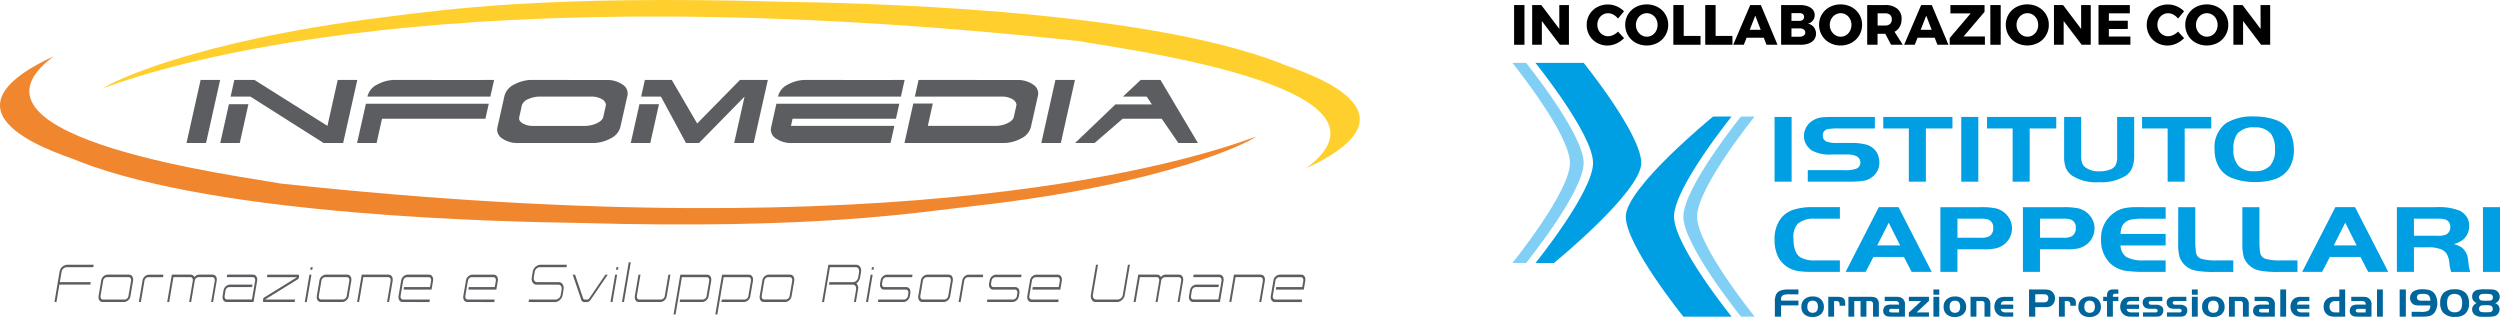 <svg xmlns="http://www.w3.org/2000/svg" width="353" height="44.755" viewBox="0 0 353 44.755">
	<g id="Raggruppa_128" data-name="Raggruppa 128" transform="translate(-1 -0.245)">
		<g id="Raggruppa_126" data-name="Raggruppa 126">
			<path id="Tracciato_105" data-name="Tracciato 105" d="M230.561,30.826c0-4.076,12.338-14.131,12.338-14.131h2.606s-8.133,10.055-8.133,14.131,8.133,14.131,8.133,14.131h-6.811s-8.133-10.055-8.133-14.131" fill="#009ee2"/>
			<path id="Tracciato_106" data-name="Tracciato 106" d="M238.694,30.826c0-4.076,8.133-14.131,8.133-14.131h1.931s-8.133,10.055-8.133,14.131,8.133,14.131,8.133,14.131h-1.931s-8.133-10.055-8.133-14.131" fill="#81cff4"/>
			<path id="Tracciato_107" data-name="Tracciato 107" d="M232.745,23.253c0,4.075-12.338,14.13-12.338,14.13h-2.6s8.132-10.055,8.132-14.13S217.8,9.122,217.8,9.122h6.811s8.132,10.055,8.132,14.131" fill="#009ee2"/>
			<path id="Tracciato_108" data-name="Tracciato 108" d="M224.613,23.253c0,4.075-8.133,14.13-8.133,14.13h-1.932s8.133-10.055,8.133-14.13-8.133-14.131-8.133-14.131h1.932s8.133,10.055,8.133,14.131" fill="#81cff4"/>
			<rect id="Rettangolo_59" data-name="Rettangolo 59" width="2.407" height="9.141" transform="translate(251.569 16.756)" fill="#009ee2"/>
			<path id="Tracciato_109" data-name="Tracciato 109" d="M256.258,25.9V24.269h5.171a4.443,4.443,0,0,0,1.66-.2.922.922,0,0,0,.6-.864,1.019,1.019,0,0,0-.7-.971,3.4,3.4,0,0,0-1.27-.174h-2.1a5.178,5.178,0,0,1-2.772-.562,2.56,2.56,0,0,1-.83-.894,2.323,2.323,0,0,1-.3-1.149,2.614,2.614,0,0,1,.7-1.761,3.154,3.154,0,0,1,2.183-.9q.507-.041,1.511-.04h5.619v1.627h-5.071a9.959,9.959,0,0,0-1.511.08.859.859,0,0,0-.764.931.869.869,0,0,0,.639.884,4.674,4.674,0,0,0,1.428.154h1.818a8.288,8.288,0,0,1,2.083.194A2.511,2.511,0,0,1,266,21.778a2.9,2.9,0,0,1,.365,1.42,2.512,2.512,0,0,1-.473,1.493,2.774,2.774,0,0,1-2,1.118,15.888,15.888,0,0,1-1.943.087Z" fill="#009ee2"/>
			<path id="Tracciato_110" data-name="Tracciato 110" d="M270.526,18.383h-3.61V16.756h9.769v1.627h-3.752V25.9h-2.407Z" fill="#009ee2"/>
			<rect id="Rettangolo_60" data-name="Rettangolo 60" width="2.407" height="9.141" transform="translate(277.93 16.756)" fill="#009ee2"/>
			<path id="Tracciato_111" data-name="Tracciato 111" d="M285.184,18.383h-3.61V16.756h9.769v1.627h-3.752V25.9h-2.407Z" fill="#009ee2"/>
			<path id="Tracciato_112" data-name="Tracciato 112" d="M294.862,16.756v5.477a3.093,3.093,0,0,0,.133,1.022,1.373,1.373,0,0,0,.456.619,3.165,3.165,0,0,0,1.992.562,4.122,4.122,0,0,0,1.419-.221,1.56,1.56,0,0,0,.839-.6,2.821,2.821,0,0,0,.24-1.38V16.756h2.408v5.383a4.872,4.872,0,0,1-.274,1.762,2.445,2.445,0,0,1-.864,1.118,6.5,6.5,0,0,1-3.809.951,6.316,6.316,0,0,1-3.835-.931,2.634,2.634,0,0,1-.871-1.085,4.605,4.605,0,0,1-.241-1.674V16.756Z" fill="#009ee2"/>
			<path id="Tracciato_113" data-name="Tracciato 113" d="M307.071,18.383h-3.61V16.756h9.769v1.627h-3.752V25.9h-2.407Z" fill="#009ee2"/>
			<path id="Tracciato_114" data-name="Tracciato 114" d="M319.3,16.695a8.726,8.726,0,0,1,2.988.469,3.563,3.563,0,0,1,2.125,1.869,5.677,5.677,0,0,1,.481,2.424,4.764,4.764,0,0,1-.589,2.417,3.812,3.812,0,0,1-2.233,1.714,8.484,8.484,0,0,1-2.6.362,8.816,8.816,0,0,1-3.328-.576,3.672,3.672,0,0,1-1.813-1.51,4.7,4.7,0,0,1-.627-2.5,4.2,4.2,0,0,1,1.61-3.723,7.088,7.088,0,0,1,3.984-.951m.017,1.541a2.932,2.932,0,0,0-2.391.877,3.438,3.438,0,0,0-.564,2.2,3.349,3.349,0,0,0,.714,2.364,2.977,2.977,0,0,0,2.249.744,2.9,2.9,0,0,0,2.2-.754,3.307,3.307,0,0,0,.71-2.334,3.583,3.583,0,0,0-.573-2.189,2.772,2.772,0,0,0-2.349-.9" fill="#009ee2"/>
			<path id="Tracciato_115" data-name="Tracciato 115" d="M260.791,37.01v1.627H256.84a11.85,11.85,0,0,1-1.726-.094,3.873,3.873,0,0,1-2.964-1.881,5.207,5.207,0,0,1-.581-2.572,4.791,4.791,0,0,1,.889-3,3.647,3.647,0,0,1,1.714-1.212,8.48,8.48,0,0,1,2.784-.382h3.835v1.628H257.23a3.423,3.423,0,0,0-2.374.7,2.789,2.789,0,0,0-.622,2.089q0,2.023.971,2.659a3.965,3.965,0,0,0,2.116.442Z" fill="#009ee2"/>
			<path id="Tracciato_116" data-name="Tracciato 116" d="M261.6,38.637l4.69-9.141h2.78l4.69,9.141h-2.831l-1.1-2.116H265.53l-1.1,2.116Zm6.084-6.944-1.618,3.2H269.3Z" fill="#009ee2"/>
			<path id="Tracciato_117" data-name="Tracciato 117" d="M277.391,35.443v3.194h-2.407V29.5h5.652a9.876,9.876,0,0,1,2.216.174,3.02,3.02,0,0,1,1.76,1.252,2.679,2.679,0,0,1,.481,1.547,2.883,2.883,0,0,1-.315,1.319,2.8,2.8,0,0,1-.88,1.025,3.06,3.06,0,0,1-1.071.491,6.945,6.945,0,0,1-1.56.138Zm0-1.627h3.287a2.432,2.432,0,0,0,1.236-.228,1.3,1.3,0,0,0,.532-1.185,1.118,1.118,0,0,0-.806-1.185,3.2,3.2,0,0,0-.913-.094h-3.336Z" fill="#009ee2"/>
			<path id="Tracciato_118" data-name="Tracciato 118" d="M289.044,35.443v3.194h-2.407V29.5h5.652a9.87,9.87,0,0,1,2.216.174,3.02,3.02,0,0,1,1.76,1.252,2.68,2.68,0,0,1,.482,1.547,2.884,2.884,0,0,1-.316,1.319,2.785,2.785,0,0,1-.88,1.025,3.063,3.063,0,0,1-1.07.491,6.961,6.961,0,0,1-1.561.138Zm0-1.627h3.287a2.43,2.43,0,0,0,1.236-.228A1.3,1.3,0,0,0,294.1,32.4a1.117,1.117,0,0,0-.8-1.185,3.209,3.209,0,0,0-.913-.094h-3.337Z" fill="#009ee2"/>
			<path id="Tracciato_119" data-name="Tracciato 119" d="M306.79,29.5v1.627h-3.146a8.325,8.325,0,0,0-1.8.137,1.869,1.869,0,0,0-.934.532,1.513,1.513,0,0,0-.34.543,4.843,4.843,0,0,0-.158.937h6.375V34.9h-6.375a2.069,2.069,0,0,0,.855,1.647,4.891,4.891,0,0,0,2.482.462h3.038v1.627h-3.146a17.481,17.481,0,0,1-2.249-.127,4.164,4.164,0,0,1-2.433-1.078,4.563,4.563,0,0,1-1.286-3.415,4.336,4.336,0,0,1,1.818-3.717,3.873,3.873,0,0,1,1.328-.626,8.074,8.074,0,0,1,1.892-.177Z" fill="#009ee2"/>
			<path id="Tracciato_120" data-name="Tracciato 120" d="M308.566,29.5h2.407v5.129a12.978,12.978,0,0,0,.107,1.3,1.08,1.08,0,0,0,.744.854,7.181,7.181,0,0,0,2.2.231h2.316v1.627h-2.565a13.754,13.754,0,0,1-2.639-.168,2.982,2.982,0,0,1-2.374-1.921,6.867,6.867,0,0,1-.2-1.922Z" fill="#009ee2"/>
			<path id="Tracciato_121" data-name="Tracciato 121" d="M317.621,29.5h2.407v5.129a12.564,12.564,0,0,0,.108,1.3,1.077,1.077,0,0,0,.743.854,7.185,7.185,0,0,0,2.2.231H325.4v1.627h-2.565a13.768,13.768,0,0,1-2.639-.168,2.983,2.983,0,0,1-2.374-1.921,6.867,6.867,0,0,1-.2-1.922Z" fill="#009ee2"/>
			<path id="Tracciato_122" data-name="Tracciato 122" d="M326.062,38.637l4.69-9.141h2.781l4.689,9.141h-2.831l-1.1-2.116h-4.308l-1.1,2.116Zm6.084-6.944-1.618,3.2h3.228Z" fill="#009ee2"/>
			<path id="Tracciato_123" data-name="Tracciato 123" d="M341.849,35.162v3.475h-2.407V29.5h5.527a7.954,7.954,0,0,1,3.329.489,2.552,2.552,0,0,1,.992.867,2.129,2.129,0,0,1,.352,1.189,2.5,2.5,0,0,1-.821,2.009,3.459,3.459,0,0,1-1.345.656,3.794,3.794,0,0,1,1,.4,2.067,2.067,0,0,1,.615.629,2.4,2.4,0,0,1,.3.626,5.458,5.458,0,0,1,.145.9,5.068,5.068,0,0,0,.273,1.379H347.1a6.669,6.669,0,0,1-.249-1.3,3.118,3.118,0,0,0-.361-1.229,1.745,1.745,0,0,0-.793-.666,4.856,4.856,0,0,0-1.909-.281Zm0-1.627h3.386a2.619,2.619,0,0,0,1.2-.2,1.118,1.118,0,0,0,.539-1.058,1.021,1.021,0,0,0-.813-1.072,3.81,3.81,0,0,0-.93-.08h-3.386Z" fill="#009ee2"/>
			<rect id="Rettangolo_61" data-name="Rettangolo 61" width="2.407" height="9.141" transform="translate(351.593 29.496)" fill="#009ee2"/>
			<g id="Raggruppa_125" data-name="Raggruppa 125">
				<g id="Raggruppa_124" data-name="Raggruppa 124">
					<path id="Tracciato_124" data-name="Tracciato 124" d="M254.94,42.688v.683h-2.454v1.587h-.875V42.952a2.543,2.543,0,0,1,.178-1.137,1.175,1.175,0,0,1,.608-.537,3.1,3.1,0,0,1,1.12-.16h1.423V41.8h-1.312a2.337,2.337,0,0,0-.787.093.572.572,0,0,0-.355.588v.206Z" fill="#00659b"/>
					<path id="Tracciato_125" data-name="Tracciato 125" d="M256.939,42.111a1.558,1.558,0,0,1,1.23.45,1.5,1.5,0,0,1,.365,1.03,1.309,1.309,0,0,1-.459,1.049,1.7,1.7,0,0,1-1.148.36,1.657,1.657,0,0,1-1.182-.4,1.387,1.387,0,0,1-.392-1.061,1.36,1.36,0,0,1,.377-.982A1.624,1.624,0,0,1,256.939,42.111Zm.006.591q-.746,0-.745.863a.969.969,0,0,0,.121.535.7.7,0,0,0,.63.309q.735,0,.735-.858Q257.686,42.71,256.945,42.7Z" fill="#00659b"/>
					<path id="Tracciato_126" data-name="Tracciato 126" d="M259.149,42.153h1.224a2.7,2.7,0,0,1,.58.048.8.8,0,0,1,.346.166.609.609,0,0,1,.189.287,1.681,1.681,0,0,1,.055.492v.273h-.793v-.152a.56.56,0,0,0-.113-.406.618.618,0,0,0-.424-.109h-.238v2.206h-.826Z" fill="#00659b"/>
					<path id="Tracciato_127" data-name="Tracciato 127" d="M261.995,42.153h3.039a2.706,2.706,0,0,1,.632.056.774.774,0,0,1,.36.2,1.035,1.035,0,0,1,.271.759v1.787h-.826V43.292a1.366,1.366,0,0,0-.019-.281.311.311,0,0,0-.086-.143.563.563,0,0,0-.389-.116h-.44v2.206h-.827V42.752h-.889v2.206h-.826Z" fill="#00659b"/>
					<path id="Tracciato_128" data-name="Tracciato 128" d="M269.149,43.253a.49.49,0,0,0-.128-.4.851.851,0,0,0-.5-.1h-1.4v-.6h1.4c.249,0,.422,0,.517.013a1.46,1.46,0,0,1,.288.054,1.036,1.036,0,0,1,.651,1.157v1.581h-1.742a5.683,5.683,0,0,1-.647-.025.808.808,0,0,1-.315-.11.767.767,0,0,1-.368-.7.9.9,0,0,1,.146-.5.732.732,0,0,1,.385-.3,2.463,2.463,0,0,1,.7-.07Zm0,.6h-.955l-.139,0a.337.337,0,0,0-.225.071.234.234,0,0,0-.083.188.2.2,0,0,0,.1.194.758.758,0,0,0,.346.057h.955Z" fill="#00659b"/>
					<path id="Tracciato_129" data-name="Tracciato 129" d="M272.27,42.752h-1.74v-.6h2.837v.579l-1.739,1.627h1.739v.6H270.53v-.58Z" fill="#00659b"/>
					<path id="Tracciato_130" data-name="Tracciato 130" d="M274,41.866v-.748h.827v.748Zm0,.287h.827v2.805H274Z" fill="#00659b"/>
					<path id="Tracciato_131" data-name="Tracciato 131" d="M277.027,42.111a1.562,1.562,0,0,1,1.231.45,1.494,1.494,0,0,1,.364,1.03,1.308,1.308,0,0,1-.458,1.049,1.7,1.7,0,0,1-1.149.36,1.656,1.656,0,0,1-1.181-.4,1.383,1.383,0,0,1-.392-1.061,1.359,1.359,0,0,1,.376-.982A1.627,1.627,0,0,1,277.027,42.111Zm.007.591q-.746,0-.745.863a.979.979,0,0,0,.12.535.7.7,0,0,0,.63.309q.736,0,.736-.858Q277.775,42.71,277.034,42.7Z" fill="#00659b"/>
					<path id="Tracciato_132" data-name="Tracciato 132" d="M279.237,42.153h1.6a2.369,2.369,0,0,1,.546.048.832.832,0,0,1,.341.177,1.056,1.056,0,0,1,.316.853v1.727h-.826V43.143a.39.39,0,0,0-.1-.3.475.475,0,0,0-.326-.092h-.72v2.206h-.827Z" fill="#00659b"/>
					<path id="Tracciato_133" data-name="Tracciato 133" d="M285.264,43.253v.6h-1.742a.5.5,0,0,0,.191.391.977.977,0,0,0,.541.116h1.01v.6h-1.1a2.386,2.386,0,0,1-.584-.059,1.312,1.312,0,0,1-.426-.2,1.355,1.355,0,0,1-.546-1.176,1.42,1.42,0,0,1,.29-.889,1.11,1.11,0,0,1,.476-.368,2.021,2.021,0,0,1,.73-.11h1.16v.6h-1.1a.8.8,0,0,0-.475.107.552.552,0,0,0-.167.394Z" fill="#00659b"/>
					<path id="Tracciato_134" data-name="Tracciato 134" d="M288.379,43.616v1.342H287.5v-3.84h2.054a3.111,3.111,0,0,1,.8.073,1.118,1.118,0,0,1,.639.526,1.257,1.257,0,0,1,.175.65,1.355,1.355,0,0,1-.115.554,1.15,1.15,0,0,1-.319.431,1.051,1.051,0,0,1-.39.206,2.172,2.172,0,0,1-.566.058Zm0-.684h1.194a.784.784,0,0,0,.449-.095.584.584,0,0,0,.193-.5.471.471,0,0,0-.293-.5.991.991,0,0,0-.331-.04h-1.212Z" fill="#00659b"/>
					<path id="Tracciato_135" data-name="Tracciato 135" d="M291.722,42.153h1.225a2.705,2.705,0,0,1,.58.048.8.8,0,0,1,.345.166.6.6,0,0,1,.19.287,1.722,1.722,0,0,1,.054.492v.273h-.793v-.152a.555.555,0,0,0-.113-.406.613.613,0,0,0-.423-.109h-.239v2.206h-.826Z" fill="#00659b"/>
					<path id="Tracciato_136" data-name="Tracciato 136" d="M296.052,42.111a1.558,1.558,0,0,1,1.23.45,1.5,1.5,0,0,1,.365,1.03,1.311,1.311,0,0,1-.458,1.049,1.708,1.708,0,0,1-1.149.36,1.657,1.657,0,0,1-1.182-.4,1.387,1.387,0,0,1-.392-1.061,1.36,1.36,0,0,1,.377-.982A1.624,1.624,0,0,1,296.052,42.111Zm.006.591q-.746,0-.745.863a.97.97,0,0,0,.121.535.7.7,0,0,0,.63.309q.735,0,.736-.858Q296.8,42.71,296.058,42.7Z" fill="#00659b"/>
					<path id="Tracciato_137" data-name="Tracciato 137" d="M298.512,42.752h-.543v-.6h.543v-.169a.9.9,0,0,1,.207-.661.912.912,0,0,1,.664-.205h.727v.6h-.419q-.361-.013-.353.309v.127h.775v.6h-.775v2.206h-.826Z" fill="#00659b"/>
					<path id="Tracciato_138" data-name="Tracciato 138" d="M303.034,43.253v.6h-1.742a.5.5,0,0,0,.191.391.978.978,0,0,0,.542.116h1.009v.6h-1.1a2.372,2.372,0,0,1-.583-.059,1.317,1.317,0,0,1-.427-.2,1.354,1.354,0,0,1-.546-1.176,1.42,1.42,0,0,1,.29-.889,1.11,1.11,0,0,1,.476-.368,2.021,2.021,0,0,1,.73-.11h1.16v.6h-1.1a.8.8,0,0,0-.475.107.557.557,0,0,0-.167.394Z" fill="#00659b"/>
					<path id="Tracciato_139" data-name="Tracciato 139" d="M306.324,42.153v.6h-1.465a1.343,1.343,0,0,0-.32.023A.207.207,0,0,0,304.4,43a.25.25,0,0,0,.136.228,1.015,1.015,0,0,0,.4.045h.488a1.281,1.281,0,0,1,.739.188.694.694,0,0,1,.3.611.95.95,0,0,1-.18.559.661.661,0,0,1-.335.262,2.293,2.293,0,0,1-.648.065h-1.71v-.6h1.471c.183,0,.308,0,.374-.009a.212.212,0,0,0,.22-.23.24.24,0,0,0-.144-.24,1.1,1.1,0,0,0-.362-.036h-.5a2.242,2.242,0,0,1-.45-.034.85.85,0,0,1-.294-.124.788.788,0,0,1-.263-.3.905.905,0,0,1-.1-.413.8.8,0,0,1,.329-.67,1.188,1.188,0,0,1,.684-.146Z" fill="#00659b"/>
					<path id="Tracciato_140" data-name="Tracciato 140" d="M309.713,42.153v.6h-1.466a1.332,1.332,0,0,0-.319.023.207.207,0,0,0-.142.225.25.25,0,0,0,.136.228,1.015,1.015,0,0,0,.4.045h.488a1.281,1.281,0,0,1,.739.188.694.694,0,0,1,.3.611.95.95,0,0,1-.18.559.665.665,0,0,1-.335.262,2.293,2.293,0,0,1-.648.065h-1.71v-.6h1.471c.183,0,.308,0,.374-.009a.212.212,0,0,0,.22-.23.24.24,0,0,0-.144-.24,1.1,1.1,0,0,0-.362-.036h-.5a2.242,2.242,0,0,1-.45-.034.85.85,0,0,1-.294-.124.788.788,0,0,1-.263-.3.906.906,0,0,1-.1-.413.794.794,0,0,1,.329-.67,1.188,1.188,0,0,1,.684-.146Z" fill="#00659b"/>
					<path id="Tracciato_141" data-name="Tracciato 141" d="M310.493,41.866v-.748h.826v.748Zm0,.287h.826v2.805h-.826Z" fill="#00659b"/>
					<path id="Tracciato_142" data-name="Tracciato 142" d="M313.52,42.111a1.562,1.562,0,0,1,1.231.45,1.5,1.5,0,0,1,.365,1.03,1.309,1.309,0,0,1-.459,1.049,1.7,1.7,0,0,1-1.148.36,1.657,1.657,0,0,1-1.182-.4,1.384,1.384,0,0,1-.392-1.061,1.356,1.356,0,0,1,.377-.982A1.623,1.623,0,0,1,313.52,42.111Zm.006.591q-.744,0-.744.863a.979.979,0,0,0,.12.535.7.7,0,0,0,.631.309q.735,0,.735-.858Q314.268,42.71,313.526,42.7Z" fill="#00659b"/>
					<path id="Tracciato_143" data-name="Tracciato 143" d="M315.731,42.153h1.594a2.363,2.363,0,0,1,.546.048.833.833,0,0,1,.341.177,1.056,1.056,0,0,1,.316.853v1.727H317.7V43.143a.39.39,0,0,0-.1-.3.475.475,0,0,0-.326-.092h-.72v2.206h-.826Z" fill="#00659b"/>
					<path id="Tracciato_144" data-name="Tracciato 144" d="M321.381,43.253a.49.49,0,0,0-.129-.4.847.847,0,0,0-.5-.1h-1.4v-.6h1.4c.249,0,.421,0,.517.013a1.463,1.463,0,0,1,.287.054,1.037,1.037,0,0,1,.652,1.157v1.581h-1.743a5.683,5.683,0,0,1-.647-.025.813.813,0,0,1-.315-.11.766.766,0,0,1-.367-.7.888.888,0,0,1,.146-.5.726.726,0,0,1,.384-.3,2.466,2.466,0,0,1,.7-.07Zm0,.6h-.956l-.139,0a.334.334,0,0,0-.224.071.231.231,0,0,0-.083.188.2.2,0,0,0,.1.194.75.75,0,0,0,.345.057h.956Z" fill="#00659b"/>
					<path id="Tracciato_145" data-name="Tracciato 145" d="M323.8,44.958h-.826v-3.84h.826Z" fill="#00659b"/>
					<path id="Tracciato_146" data-name="Tracciato 146" d="M327.076,43.253v.6h-1.743a.5.5,0,0,0,.192.391.974.974,0,0,0,.541.116h1.01v.6h-1.1a2.377,2.377,0,0,1-.583-.059,1.317,1.317,0,0,1-.427-.2,1.356,1.356,0,0,1-.545-1.176,1.419,1.419,0,0,1,.289-.889,1.122,1.122,0,0,1,.476-.368,2.025,2.025,0,0,1,.73-.11h1.161v.6h-1.1a.791.791,0,0,0-.474.107.553.553,0,0,0-.168.394Z" fill="#00659b"/>
					<path id="Tracciato_147" data-name="Tracciato 147" d="M331.312,42.153V41.118h.826v3.84h-1.423a2.55,2.55,0,0,1-.651-.062,1.283,1.283,0,0,1-.79-.611,1.492,1.492,0,0,1-.175-.748,1.334,1.334,0,0,1,.519-1.122,1.454,1.454,0,0,1,.916-.262Zm0,2.206V42.752h-.6a.74.74,0,0,0-.6.245.817.817,0,0,0-.175.54.771.771,0,0,0,.293.681.819.819,0,0,0,.482.141Z" fill="#00659b"/>
					<path id="Tracciato_148" data-name="Tracciato 148" d="M335.032,43.253a.493.493,0,0,0-.128-.4.851.851,0,0,0-.5-.1H333v-.6h1.4c.249,0,.422,0,.517.013a1.473,1.473,0,0,1,.288.054,1.037,1.037,0,0,1,.651,1.157v1.581h-1.742a5.67,5.67,0,0,1-.647-.025.8.8,0,0,1-.315-.11.767.767,0,0,1-.368-.7.9.9,0,0,1,.146-.5.732.732,0,0,1,.385-.3,2.454,2.454,0,0,1,.7-.07Zm0,.6h-.956l-.138,0a.335.335,0,0,0-.225.071.234.234,0,0,0-.083.188.2.2,0,0,0,.1.194.756.756,0,0,0,.345.057h.956Z" fill="#00659b"/>
					<path id="Tracciato_149" data-name="Tracciato 149" d="M337.456,44.958h-.826v-3.84h.826Z" fill="#00659b"/>
					<path id="Tracciato_150" data-name="Tracciato 150" d="M340.706,44.958h-.874v-3.84h.874Z" fill="#00659b"/>
					<path id="Tracciato_151" data-name="Tracciato 151" d="M344.167,43.38h-1.383a4.011,4.011,0,0,1-.7-.044.891.891,0,0,1-.382-.165,1.024,1.024,0,0,1-.4-.863,1.092,1.092,0,0,1,.609-1,2.438,2.438,0,0,1,1.161-.214,3.581,3.581,0,0,1,.9.092,1.451,1.451,0,0,1,.587.305,1.636,1.636,0,0,1,.456.72,2.655,2.655,0,0,1,.135.833,2.371,2.371,0,0,1-.283,1.159,1.308,1.308,0,0,1-.871.672,4.084,4.084,0,0,1-.95.082h-1.52v-.681h1.258a2.21,2.21,0,0,0,1.07-.149.635.635,0,0,0,.229-.293A1.192,1.192,0,0,0,344.167,43.38Zm0-.681a1.138,1.138,0,0,0-.177-.667.6.6,0,0,0-.318-.228,2.077,2.077,0,0,0-.593-.065,1.274,1.274,0,0,0-.6.1.434.434,0,0,0-.208.4.424.424,0,0,0,.2.376.863.863,0,0,0,.464.088Z" fill="#00659b"/>
					<path id="Tracciato_152" data-name="Tracciato 152" d="M347.574,41.1a2.03,2.03,0,0,1,1.641.577,2.069,2.069,0,0,1,.41,1.367,1.924,1.924,0,0,1-.543,1.519,2.056,2.056,0,0,1-1.4.422,2.135,2.135,0,0,1-1.743-.63,2.034,2.034,0,0,1-.383-1.322,1.932,1.932,0,0,1,.49-1.454A2.162,2.162,0,0,1,347.574,41.1Zm-.018.644a1.118,1.118,0,0,0-.506.112.812.812,0,0,0-.344.311,1.215,1.215,0,0,0-.129.367,2.145,2.145,0,0,0-.052.465,2.612,2.612,0,0,0,.053.519,1.34,1.34,0,0,0,.137.4.971.971,0,0,0,.923.416,1.03,1.03,0,0,0,.582-.14.93.93,0,0,0,.374-.585,2.785,2.785,0,0,0,.066-.6,1.972,1.972,0,0,0-.074-.548,1.066,1.066,0,0,0-.2-.405.8.8,0,0,0-.342-.227A1.429,1.429,0,0,0,347.556,41.739Z" fill="#00659b"/>
					<path id="Tracciato_153" data-name="Tracciato 153" d="M350.683,43.042a1.352,1.352,0,0,1-.476-.4.937.937,0,0,1-.139-.53.9.9,0,0,1,.666-.917,4.383,4.383,0,0,1,1.185-.1q.678,0,.947.02a1.652,1.652,0,0,1,.44.082.956.956,0,0,1,.521.441,1.06,1.06,0,0,1,.133.521.9.9,0,0,1-.633.883,1.444,1.444,0,0,1,.4.278.9.9,0,0,1,.214.608,1.023,1.023,0,0,1-.347.757.958.958,0,0,1-.5.232,5.581,5.581,0,0,1-.984.063c-.288,0-.558,0-.811-.014a1.394,1.394,0,0,1-.872-.278.954.954,0,0,1-.364-.743.908.908,0,0,1,.214-.6A1.445,1.445,0,0,1,350.683,43.042Zm1.326-1.3a2.813,2.813,0,0,0-.69.051.476.476,0,0,0,.021.881,5.312,5.312,0,0,0,.672.033q.471-.007.561-.015a.752.752,0,0,0,.166-.032.4.4,0,0,0,.256-.42.423.423,0,0,0-.343-.458A3.2,3.2,0,0,0,352.009,41.739ZM352,43.34a2.6,2.6,0,0,0-.693.056.5.5,0,0,0,.024.906,5.167,5.167,0,0,0,.669.034c.31,0,.495-.011.555-.015a.573.573,0,0,0,.163-.036.411.411,0,0,0,.253-.436.433.433,0,0,0-.337-.469A3.054,3.054,0,0,0,352,43.34Z" fill="#00659b"/>
				</g>
			</g>
		</g>
		<path id="Tracciato_154" data-name="Tracciato 154" d="M9.689,38.681l-.243,1.4h4.37l-.059.354H9.387l-.415,2.456H8.688L9.4,38.681a1.2,1.2,0,0,1,1.024-1.054h3.807l-.059.346H10.37A.8.8,0,0,0,9.689,38.681Z" fill="#5c5d61"/>
		<path id="Tracciato_155" data-name="Tracciato 155" d="M19.79,39.9l-.361,2.109a1,1,0,0,1-.853.878h-3.1c-.391,0-.639-.391-.556-.878l.361-2.109a.993.993,0,0,1,.852-.877h3.1C19.618,39.028,19.867,39.426,19.79,39.9Zm-.285,0c.048-.287-.1-.523-.331-.523h-3.1a.594.594,0,0,0-.509.523L15.2,42.014c-.047.288.1.524.331.524h3.1a.594.594,0,0,0,.509-.524Z" fill="#5c5d61"/>
		<path id="Tracciato_156" data-name="Tracciato 156" d="M20.606,42.892l.51-2.987a.991.991,0,0,1,.852-.877h2.114l-.059.354H21.909a.594.594,0,0,0-.509.523l-.509,2.987Z" fill="#5c5d61"/>
		<path id="Tracciato_157" data-name="Tracciato 157" d="M31.6,39.9l-.509,2.987h-.278l.509-2.987c.048-.287-.1-.523-.337-.523H29.014a.594.594,0,0,0-.515.523l-.509,2.987h-.279l.51-2.987c.047-.287-.1-.523-.338-.523H25.491l-.6,3.51h-.284l.657-3.864h2.676a.552.552,0,0,1,.509.354.812.812,0,0,1,.622-.354h1.972C31.436,39.028,31.678,39.426,31.6,39.9Z" fill="#5c5d61"/>
		<path id="Tracciato_158" data-name="Tracciato 158" d="M37.309,39.9l-.51,2.987H32.992c-.391,0-.639-.391-.556-.878l.118-.7a.992.992,0,0,1,.853-.878h3.244l-.059.347H33.347a.6.6,0,0,0-.509.531l-.118.7c-.048.288.1.524.331.524h3.523l.45-2.633c.048-.287-.1-.523-.331-.523H33.028l.059-.354h3.665C37.137,39.028,37.386,39.426,37.309,39.9Z" fill="#5c5d61"/>
		<path id="Tracciato_159" data-name="Tracciato 159" d="M43.146,39.588a.23.23,0,0,1-.071.074l-4.654,2.876h4.246l-.06.354h-4.34a.129.129,0,0,1-.112-.067.177.177,0,0,1-.024-.147l.036-.236a.481.481,0,0,1,.041-.1.216.216,0,0,1,.077-.081l4.654-2.876H38.694l.059-.354h4.334a.131.131,0,0,1,.113.066.23.23,0,0,1,.029.155l-.041.236A.3.3,0,0,1,43.146,39.588Z" fill="#5c5d61"/>
		<path id="Tracciato_160" data-name="Tracciato 160" d="M44.691,39.028h.285l-.658,3.864h-.284Zm.462-1.055-.059.354H44.81l.059-.354Z" fill="#5c5d61"/>
		<path id="Tracciato_161" data-name="Tracciato 161" d="M50.606,39.9l-.361,2.109a1,1,0,0,1-.852.878h-3.1c-.391,0-.64-.391-.557-.878l.361-2.109a.993.993,0,0,1,.853-.877h3.1C50.435,39.028,50.683,39.426,50.606,39.9Zm-.284,0c.047-.287-.1-.523-.331-.523h-3.1a.594.594,0,0,0-.509.523l-.362,2.109c-.047.288.1.524.332.524h3.1a.594.594,0,0,0,.509-.524Z" fill="#5c5d61"/>
		<path id="Tracciato_162" data-name="Tracciato 162" d="M56.444,39.9l-.509,2.987h-.284L56.16,39.9c.047-.287-.1-.523-.332-.523H52.305l-.6,3.51h-.284l.657-3.864h3.807C56.272,39.028,56.521,39.426,56.444,39.9Z" fill="#5c5d61"/>
		<path id="Tracciato_163" data-name="Tracciato 163" d="M61.713,40.783l.154-.878c.048-.287-.1-.523-.331-.523h-3.1a.594.594,0,0,0-.509.523l-.361,2.109c-.048.288.1.524.331.524H61.7l-.059.354H57.835c-.391,0-.64-.391-.557-.878L57.64,39.9a.992.992,0,0,1,.852-.877h3.1c.385,0,.633.4.556.877l-.213,1.232H57.989l.059-.354Z" fill="#5c5d61"/>
		<path id="Tracciato_164" data-name="Tracciato 164" d="M70.858,40.783l.154-.878c.047-.287-.1-.523-.332-.523h-3.1a.6.6,0,0,0-.51.523l-.361,2.109c-.047.288.1.524.332.524h3.807l-.059.354H66.979c-.39,0-.639-.391-.556-.878l.361-2.109a.993.993,0,0,1,.853-.877h3.1c.385,0,.634.4.557.877l-.213,1.232h-3.95l.06-.354Z" fill="#5c5d61"/>
		<path id="Tracciato_165" data-name="Tracciato 165" d="M75.632,42.892l.059-.354H79.5a.794.794,0,0,0,.681-.7l.118-.7c.065-.391-.136-.7-.444-.7h-3.1c-.468,0-.764-.472-.663-1.054l.118-.7a1.2,1.2,0,0,1,1.025-1.054h3.807l-.059.346H77.172a.8.8,0,0,0-.681.708l-.119.7c-.065.383.125.7.438.7h3.1c.462,0,.764.472.663,1.055l-.118.7a1.2,1.2,0,0,1-1.019,1.055Z" fill="#5c5d61"/>
		<path id="Tracciato_166" data-name="Tracciato 166" d="M86.817,39.028,84.383,42.6a.689.689,0,0,1-.479.295h-.439a.449.449,0,0,1-.385-.295l-1.213-3.569H82.2l1.149,3.362a.224.224,0,0,0,.189.148h.409a.347.347,0,0,0,.243-.148l2.291-3.362Z" fill="#5c5d61"/>
		<path id="Tracciato_167" data-name="Tracciato 167" d="M87.858,39.028h.284l-.657,3.864H87.2Zm.462-1.055-.059.354h-.284l.059-.354Z" fill="#5c5d61"/>
		<path id="Tracciato_168" data-name="Tracciato 168" d="M88.823,42.892l.954-5.619h.284l-.954,5.619Z" fill="#5c5d61"/>
		<path id="Tracciato_169" data-name="Tracciato 169" d="M95.662,39.028l-.509,2.986a1,1,0,0,1-.853.878H91.2c-.39,0-.639-.391-.556-.878l.509-2.986h.284l-.509,2.986c-.047.288.1.524.332.524h3.1a.594.594,0,0,0,.509-.524l.51-2.986Z" fill="#5c5d61"/>
		<path id="Tracciato_170" data-name="Tracciato 170" d="M97.059,39.028h3.807c.385,0,.64.4.557.877l-.362,2.109a1,1,0,0,1-.852.878H96.964l.059-.354h3.245a.594.594,0,0,0,.509-.524l.361-2.109c.048-.287-.1-.523-.331-.523H97.284l-.894,5.265h-.284Z" fill="#5c5d61"/>
		<path id="Tracciato_171" data-name="Tracciato 171" d="M102.956,39.028h3.807c.385,0,.639.4.556.877l-.361,2.109a1,1,0,0,1-.852.878h-3.245l.059-.354h3.245a.594.594,0,0,0,.509-.524l.361-2.109c.048-.287-.1-.523-.331-.523h-3.523l-.895,5.265H102Z" fill="#5c5d61"/>
		<path id="Tracciato_172" data-name="Tracciato 172" d="M113.145,39.9l-.361,2.109a1,1,0,0,1-.853.878h-3.1c-.391,0-.64-.391-.557-.878l.361-2.109a.993.993,0,0,1,.853-.877h3.1C112.974,39.028,113.222,39.426,113.145,39.9Zm-.284,0c.048-.287-.1-.523-.331-.523h-3.1a.594.594,0,0,0-.509.523l-.361,2.109c-.048.288.1.524.331.524h3.1a.594.594,0,0,0,.509-.524Z" fill="#5c5d61"/>
		<path id="Tracciato_173" data-name="Tracciato 173" d="M121.925,40.259a.957.957,0,0,1,.231.878l-.3,1.755h-.278l.3-1.755c.065-.391-.136-.7-.444-.7h-3.387l.059-.354h3.387a.805.805,0,0,0,.687-.7l.119-.7c.065-.391-.137-.708-.444-.708h-3.666l-.835,4.919h-.284l.894-5.265h3.95c.462,0,.764.472.663,1.054l-.119.7A1.378,1.378,0,0,1,121.925,40.259Z" fill="#5c5d61"/>
		<path id="Tracciato_174" data-name="Tracciato 174" d="M123.938,39.028h.284l-.657,3.864h-.284Zm.462-1.055-.059.354h-.284l.059-.354Z" fill="#5c5d61"/>
		<path id="Tracciato_175" data-name="Tracciato 175" d="M124.963,42.892l.059-.354h3.665a.594.594,0,0,0,.509-.524l.059-.354c.048-.287-.1-.523-.331-.523h-3.1c-.391,0-.639-.391-.556-.878l.065-.354a.993.993,0,0,1,.852-.877h3.665l-.059.354h-3.665a.594.594,0,0,0-.509.523l-.065.354c-.048.288.1.524.331.524h3.1c.385,0,.639.4.557.877l-.06.354a1,1,0,0,1-.852.878Z" fill="#5c5d61"/>
		<path id="Tracciato_176" data-name="Tracciato 176" d="M135.537,39.9l-.361,2.109a1,1,0,0,1-.853.878h-3.1c-.391,0-.64-.391-.557-.878l.361-2.109a.993.993,0,0,1,.853-.877h3.1C135.365,39.028,135.614,39.426,135.537,39.9Zm-.284,0c.047-.287-.1-.523-.332-.523h-3.1a.594.594,0,0,0-.509.523l-.362,2.109c-.047.288.1.524.332.524h3.1a.6.6,0,0,0,.509-.524Z" fill="#5c5d61"/>
		<path id="Tracciato_177" data-name="Tracciato 177" d="M136.354,42.892l.509-2.987a.993.993,0,0,1,.852-.877h2.114l-.059.354h-2.114a.6.6,0,0,0-.509.523l-.509,2.987Z" fill="#5c5d61"/>
		<path id="Tracciato_178" data-name="Tracciato 178" d="M140.356,42.892l.059-.354h3.665a.594.594,0,0,0,.509-.524l.06-.354c.047-.287-.1-.523-.332-.523h-3.1c-.39,0-.639-.391-.556-.878l.065-.354a.993.993,0,0,1,.853-.877h3.665l-.059.354h-3.666a.6.6,0,0,0-.509.523l-.065.354c-.047.288.1.524.332.524h3.1c.385,0,.64.4.557.877l-.059.354a1,1,0,0,1-.853.878Z" fill="#5c5d61"/>
		<path id="Tracciato_179" data-name="Tracciato 179" d="M150.492,40.783l.154-.878c.048-.287-.1-.523-.331-.523h-3.1a.594.594,0,0,0-.509.523l-.361,2.109c-.048.288.1.524.331.524h3.807l-.059.354h-3.807c-.391,0-.639-.391-.557-.878l.362-2.109a.992.992,0,0,1,.852-.877h3.1c.385,0,.633.4.557.877l-.214,1.232h-3.949l.059-.354Z" fill="#5c5d61"/>
		<path id="Tracciato_180" data-name="Tracciato 180" d="M155.708,42.892c-.468,0-.77-.472-.669-1.055l.716-4.21h.285l-.717,4.21c-.065.391.13.7.444.7h3.1a.792.792,0,0,0,.681-.7l.716-4.21h.279l-.717,4.21a1.2,1.2,0,0,1-1.018,1.055Z" fill="#5c5d61"/>
		<path id="Tracciato_181" data-name="Tracciato 181" d="M168.059,39.9l-.509,2.987h-.278l.509-2.987c.047-.287-.1-.523-.338-.523h-1.971a.6.6,0,0,0-.516.523l-.509,2.987h-.278l.509-2.987c.047-.287-.1-.523-.337-.523h-2.392l-.6,3.51h-.284l.658-3.864H164.4a.553.553,0,0,1,.509.354.812.812,0,0,1,.622-.354H167.5C167.893,39.028,168.136,39.426,168.059,39.9Z" fill="#5c5d61"/>
		<path id="Tracciato_182" data-name="Tracciato 182" d="M173.766,39.9l-.509,2.987H169.45c-.391,0-.64-.391-.557-.878l.119-.7a.992.992,0,0,1,.852-.878h3.245l-.059.347H169.8a.6.6,0,0,0-.509.531l-.118.7c-.048.288.1.524.331.524h3.523l.45-2.633c.047-.287-.1-.523-.331-.523h-3.666l.06-.354h3.665C173.6,39.028,173.843,39.426,173.766,39.9Z" fill="#5c5d61"/>
		<path id="Tracciato_183" data-name="Tracciato 183" d="M179.6,39.9l-.509,2.987h-.284l.509-2.987c.047-.287-.1-.523-.332-.523h-3.523l-.6,3.51h-.284l.657-3.864h3.807C179.432,39.028,179.681,39.426,179.6,39.9Z" fill="#5c5d61"/>
		<path id="Tracciato_184" data-name="Tracciato 184" d="M184.873,40.783l.154-.878c.047-.287-.1-.523-.332-.523h-3.1a.594.594,0,0,0-.509.523l-.361,2.109c-.048.288.1.524.331.524h3.807l-.059.354h-3.807c-.391,0-.64-.391-.557-.878L180.8,39.9a.993.993,0,0,1,.853-.877h3.1c.385,0,.633.4.556.877l-.213,1.232h-3.949l.059-.354Z" fill="#5c5d61"/>
		<path id="Tracciato_185" data-name="Tracciato 185" d="M30.092,20.438H27.335L28.8,13.886l.527-2.357h2.758l-.527,2.357-.22.98L30.907,16.8Z" fill="#5c5d61"/>
		<path id="Tracciato_186" data-name="Tracciato 186" d="M36.079,14.958l-.493,2.2-.732,3.276H32.1l1.226-5.48Zm.841-3.429H34.089l-.527,2.357h2.794l10.338,6.552h2.758l.5-2.22,1.5-6.689H48.687l-.767,3.429-.685,3.061Z" fill="#5c5d61"/>
		<path id="Tracciato_187" data-name="Tracciato 187" d="M54.177,20.438H51.419l.5-2.22.743-3.322H70.014l-.472,2.113h-14.6l-.226,1.01Zm-1.293-6.552.031-.138a2.5,2.5,0,0,1,1.362-1.568,5.228,5.228,0,0,1,2.61-.651l10.4.015,3.478-.015-.527,2.357H52.884Z" fill="#5c5d61"/>
		<path id="Tracciato_188" data-name="Tracciato 188" d="M71.238,18.218l1-4.47A2.5,2.5,0,0,1,73.6,12.18a5.224,5.224,0,0,1,2.609-.651l10.4.015a3.771,3.771,0,0,1,2.318.651,1.461,1.461,0,0,1,.661,1.569l-1,4.454a2.5,2.5,0,0,1-1.362,1.569,5.227,5.227,0,0,1-2.609.651H74.216a3.766,3.766,0,0,1-2.318-.651A1.462,1.462,0,0,1,71.238,18.218Zm14.941-1.454.384-1.714a1.064,1.064,0,0,0-.591-.812,2.9,2.9,0,0,0-1.539-.352H77.3a3.966,3.966,0,0,0-1.716.352,1.513,1.513,0,0,0-.887.842L74.314,16.8q-.11.489.47.857a2.918,2.918,0,0,0,1.573.367h7.152a4.062,4.062,0,0,0,1.766-.375Q86.066,17.269,86.179,16.764Z" fill="#5c5d61"/>
		<path id="Tracciato_189" data-name="Tracciato 189" d="M94.048,14.958l-.493,2.2-.733,3.276H90.064l1.226-5.48Zm10.614,5.48h2.758l.5-2.22,1.5-6.689h-3.935l-6.046,6.153-3.588-6.153H92.057l-.527,2.357h2.794l3.536,6.552H99.7l6.43-6.552Z" fill="#5c5d61"/>
		<path id="Tracciato_190" data-name="Tracciato 190" d="M124.857,18.019h2.427l-.541,2.419H112.862a3.764,3.764,0,0,1-2.318-.651,1.464,1.464,0,0,1-.661-1.569l.743-3.322h17.356l-.472,2.113h-14.6l-.226,1.01h12.171Zm-14-4.133.03-.138a2.5,2.5,0,0,1,1.362-1.568,5.228,5.228,0,0,1,2.61-.651l10.4.015,3.478-.015-.527,2.357H110.853Z" fill="#5c5d61"/>
		<path id="Tracciato_191" data-name="Tracciato 191" d="M144.148,16.764l.383-1.714a1.06,1.06,0,0,0-.59-.812,2.9,2.9,0,0,0-1.539-.352H130.176l.527-2.357h3.475l10.4.015a3.773,3.773,0,0,1,2.318.651,1.462,1.462,0,0,1,.66,1.569l-1,4.454a2.505,2.505,0,0,1-1.362,1.569,5.226,5.226,0,0,1-2.609.651H128.71l1.246-5.572h2.758l-.432,1.929-.273,1.224h9.56a3.847,3.847,0,0,0,1.674-.375Q144.035,17.269,144.148,16.764Z" fill="#5c5d61"/>
		<path id="Tracciato_192" data-name="Tracciato 192" d="M150.791,20.438h-2.758l1.465-6.552.528-2.357h2.757l-.527,2.357-.219.98L151.6,16.8Z" fill="#5c5d61"/>
		<path id="Tracciato_193" data-name="Tracciato 193" d="M163.647,14.988l-.728-1.1h-3.364l2.512-2.357h2.795l5.288,8.909h-2.758l-2.359-3.429h-5.515l-3.966,3.429h-2.758l5.7-5.45h5.148Z" fill="#5c5d61"/>
		<path id="Tracciato_194" data-name="Tracciato 194" d="M185.392,24.029c18.657-8.618-2.785-14.293-3.468-14.818C161.9,1.381,121.276.645,111.29.487,77.708-.458,63.861,1.6,55.267,2.669c-27.013,3.362-38.785,9.274-39.626,10.01,9.093-3.36,49.288-16.185,137.8-6.621C157.433,6.9,201.316,12.258,185.392,24.029Z" fill="#ffd02d" fill-rule="evenodd"/>
		<path id="Tracciato_195" data-name="Tracciato 195" d="M8.608,8.178C-10.049,16.8,11.393,22.471,12.076,23c20.024,7.83,60.648,8.566,70.634,8.723,33.582.946,47.3-1.434,56.023-2.417,26.941-3.033,38.785-9.038,39.626-9.774-9.093,3.36-49.288,16.185-137.8,6.621C36.567,25.309-7.316,19.949,8.608,8.178Z" fill="#f0862e" fill-rule="evenodd"/>
		<g id="Raggruppa_127" data-name="Raggruppa 127">
			<path id="Tracciato_196" data-name="Tracciato 196" d="M214.789.958h1.464V6.566h-1.464Z"/>
			<path id="Tracciato_197" data-name="Tracciato 197" d="M221.173.958h1.36V6.566h-1.28l-2.544-3.352V6.566h-1.368V.958h1.288l2.552,3.376Z"/>
			<path id="Tracciato_198" data-name="Tracciato 198" d="M228.813,2.314a1.553,1.553,0,0,0-.744-.2,1.457,1.457,0,0,0-.772.212,1.5,1.5,0,0,0-.548.584,1.724,1.724,0,0,0-.2.828,1.724,1.724,0,0,0,.2.828,1.5,1.5,0,0,0,.548.584,1.457,1.457,0,0,0,.772.212,1.7,1.7,0,0,0,.72-.176,2.28,2.28,0,0,0,.672-.48l.856.92a3.4,3.4,0,0,1-1.084.764,3.01,3.01,0,0,1-2.748-.1,2.8,2.8,0,0,1-1.055-1.048,2.911,2.911,0,0,1-.385-1.488,2.793,2.793,0,0,1,1.469-2.5,3.187,3.187,0,0,1,2.763-.116,3.055,3.055,0,0,1,1.033.708l-.849,1.024A2.1,2.1,0,0,0,228.813,2.314Z"/>
			<path id="Tracciato_199" data-name="Tracciato 199" d="M235.064,1.246a2.792,2.792,0,0,1,1.485,2.5,2.842,2.842,0,0,1-1.485,2.536,3.128,3.128,0,0,1-1.547.384,3.164,3.164,0,0,1-1.548-.38,2.811,2.811,0,0,1-1.088-1.048,2.871,2.871,0,0,1-.4-1.492,2.793,2.793,0,0,1,.4-1.472,2.822,2.822,0,0,1,1.088-1.032,3.373,3.373,0,0,1,3.1,0Zm-2.3,1.08a1.542,1.542,0,0,0-.564.6,1.708,1.708,0,0,0-.208.836,1.706,1.706,0,0,0,.212.844,1.628,1.628,0,0,0,.564.6,1.418,1.418,0,0,0,.768.22,1.4,1.4,0,0,0,.764-.22,1.565,1.565,0,0,0,.548-.6,1.776,1.776,0,0,0,.2-.844,1.758,1.758,0,0,0-.2-.836,1.525,1.525,0,0,0-.548-.6,1.424,1.424,0,0,0-.764-.216A1.461,1.461,0,0,0,232.761,2.326Z"/>
			<path id="Tracciato_200" data-name="Tracciato 200" d="M237.276.958h1.464v4.36h2.376V6.566h-3.84Z"/>
			<path id="Tracciato_201" data-name="Tracciato 201" d="M241.78.958h1.464v4.36h2.376V6.566h-3.84Z"/>
			<path id="Tracciato_202" data-name="Tracciato 202" d="M250.429,6.566l-.384-.992h-2.424l-.392.992h-1.5L248.133.958h1.5l2.351,5.608Zm-2.368-2.112h1.551l-.767-2Z"/>
			<path id="Tracciato_203" data-name="Tracciato 203" d="M256.256,1.13a1.614,1.614,0,0,1,.724.492,1.171,1.171,0,0,1,.256.752,1.208,1.208,0,0,1-.259.768,1.31,1.31,0,0,1-.708.448,1.372,1.372,0,0,1,.843.488,1.438,1.438,0,0,1,.308.928,1.351,1.351,0,0,1-.264.828,1.65,1.65,0,0,1-.752.544,3.182,3.182,0,0,1-1.144.188h-2.768V.958h2.664A3.18,3.18,0,0,1,256.256,1.13Zm-.7,1.912a.51.51,0,0,0,.175-.412.476.476,0,0,0-.175-.4.728.728,0,0,0-.481-.132h-1.12V3.19h1.12A.726.726,0,0,0,255.557,3.042Zm.128,2.228a.522.522,0,0,0,.223-.448.489.489,0,0,0-.223-.42,1.016,1.016,0,0,0-.609-.148h-1.12V5.43h1.12A1.037,1.037,0,0,0,255.685,5.27Z"/>
			<path id="Tracciato_204" data-name="Tracciato 204" d="M262.439,1.246a2.792,2.792,0,0,1,1.485,2.5,2.842,2.842,0,0,1-1.485,2.536,3.127,3.127,0,0,1-1.547.384,3.164,3.164,0,0,1-1.548-.38,2.811,2.811,0,0,1-1.088-1.048,2.871,2.871,0,0,1-.4-1.492,2.792,2.792,0,0,1,.4-1.472,2.821,2.821,0,0,1,1.088-1.032,3.373,3.373,0,0,1,3.1,0Zm-2.3,1.08a1.542,1.542,0,0,0-.564.6,1.708,1.708,0,0,0-.208.836,1.706,1.706,0,0,0,.212.844,1.628,1.628,0,0,0,.564.6,1.418,1.418,0,0,0,.768.22,1.4,1.4,0,0,0,.764-.22,1.565,1.565,0,0,0,.548-.6,1.776,1.776,0,0,0,.2-.844,1.758,1.758,0,0,0-.2-.836,1.525,1.525,0,0,0-.548-.6,1.424,1.424,0,0,0-.764-.216A1.461,1.461,0,0,0,260.136,2.326Z"/>
			<path id="Tracciato_205" data-name="Tracciato 205" d="M268.021,6.566,267.2,5.014h-1.088V6.566h-1.464V.958h2.521a2.6,2.6,0,0,1,1.723.516,1.793,1.793,0,0,1,.613,1.452,2.21,2.21,0,0,1-.257,1.092,1.765,1.765,0,0,1-.743.716l1.168,1.832Zm-1.9-2.72h1.065a.985.985,0,0,0,.691-.224.834.834,0,0,0,.244-.648.8.8,0,0,0-.244-.628.994.994,0,0,0-.691-.22h-1.065Z"/>
			<path id="Tracciato_206" data-name="Tracciato 206" d="M274.564,6.566l-.383-.992h-2.424l-.393.992h-1.5L272.269.958h1.5l2.352,5.608ZM272.2,4.454h1.552l-.768-2Z"/>
			<path id="Tracciato_207" data-name="Tracciato 207" d="M276.4.958h4.816v.96L278.26,5.39h3.008V6.566H276.3V5.614l2.96-3.48H276.4Z"/>
			<path id="Tracciato_208" data-name="Tracciato 208" d="M282.036.958H283.5V6.566h-1.464Z"/>
			<path id="Tracciato_209" data-name="Tracciato 209" d="M288.808,1.246a2.789,2.789,0,0,1,1.484,2.5,2.838,2.838,0,0,1-1.484,2.536,3.328,3.328,0,0,1-3.1,0,2.811,2.811,0,0,1-1.088-1.048,2.87,2.87,0,0,1-.4-1.492,2.792,2.792,0,0,1,.4-1.472,2.822,2.822,0,0,1,1.088-1.032,3.375,3.375,0,0,1,3.1,0Zm-2.3,1.08a1.549,1.549,0,0,0-.564.6,1.708,1.708,0,0,0-.208.836,1.706,1.706,0,0,0,.212.844,1.628,1.628,0,0,0,.564.6,1.418,1.418,0,0,0,.768.22,1.4,1.4,0,0,0,.764-.22,1.565,1.565,0,0,0,.548-.6,1.776,1.776,0,0,0,.2-.844,1.759,1.759,0,0,0-.2-.836,1.525,1.525,0,0,0-.548-.6,1.421,1.421,0,0,0-.764-.216A1.461,1.461,0,0,0,286.5,2.326Z"/>
			<path id="Tracciato_210" data-name="Tracciato 210" d="M294.852.958h1.36V6.566h-1.28l-2.544-3.352V6.566H291.02V.958h1.288l2.551,3.376Z"/>
			<path id="Tracciato_211" data-name="Tracciato 211" d="M297.308.958h4.423V2.126h-2.96V3.174h2.672v1.16l-2.672.008V5.4h3.041V6.566h-4.5Z"/>
			<path id="Tracciato_212" data-name="Tracciato 212" d="M307.892,2.314a1.554,1.554,0,0,0-.745-.2,1.457,1.457,0,0,0-.772.212,1.512,1.512,0,0,0-.548.584,1.724,1.724,0,0,0-.2.828,1.724,1.724,0,0,0,.2.828,1.512,1.512,0,0,0,.548.584,1.457,1.457,0,0,0,.772.212,1.7,1.7,0,0,0,.72-.176,2.279,2.279,0,0,0,.672-.48l.857.92a3.425,3.425,0,0,1-1.084.764,3.012,3.012,0,0,1-2.749-.1,2.8,2.8,0,0,1-1.055-1.048,2.911,2.911,0,0,1-.385-1.488,2.8,2.8,0,0,1,1.469-2.5,3.187,3.187,0,0,1,2.763-.116,3.055,3.055,0,0,1,1.033.708l-.849,1.024A2.1,2.1,0,0,0,307.892,2.314Z"/>
			<path id="Tracciato_213" data-name="Tracciato 213" d="M314.144,1.246a2.812,2.812,0,0,1,1.087,1.032,2.783,2.783,0,0,1,.4,1.472,2.844,2.844,0,0,1-1.484,2.536,3.328,3.328,0,0,1-3.1,0,2.811,2.811,0,0,1-1.088-1.048,2.871,2.871,0,0,1-.4-1.492,2.793,2.793,0,0,1,.4-1.472,2.822,2.822,0,0,1,1.088-1.032,3.375,3.375,0,0,1,3.1,0Zm-2.3,1.08a1.549,1.549,0,0,0-.564.6,1.708,1.708,0,0,0-.208.836,1.706,1.706,0,0,0,.212.844,1.628,1.628,0,0,0,.564.6,1.418,1.418,0,0,0,.768.22,1.4,1.4,0,0,0,.764-.22,1.565,1.565,0,0,0,.548-.6,1.776,1.776,0,0,0,.2-.844,1.758,1.758,0,0,0-.2-.836,1.525,1.525,0,0,0-.548-.6,1.421,1.421,0,0,0-.764-.216A1.461,1.461,0,0,0,311.84,2.326Z"/>
			<path id="Tracciato_214" data-name="Tracciato 214" d="M320.187.958h1.361V6.566h-1.28l-2.544-3.352V6.566h-1.369V.958h1.289L320.2,4.334Z"/>
		</g>
	</g>
</svg>
